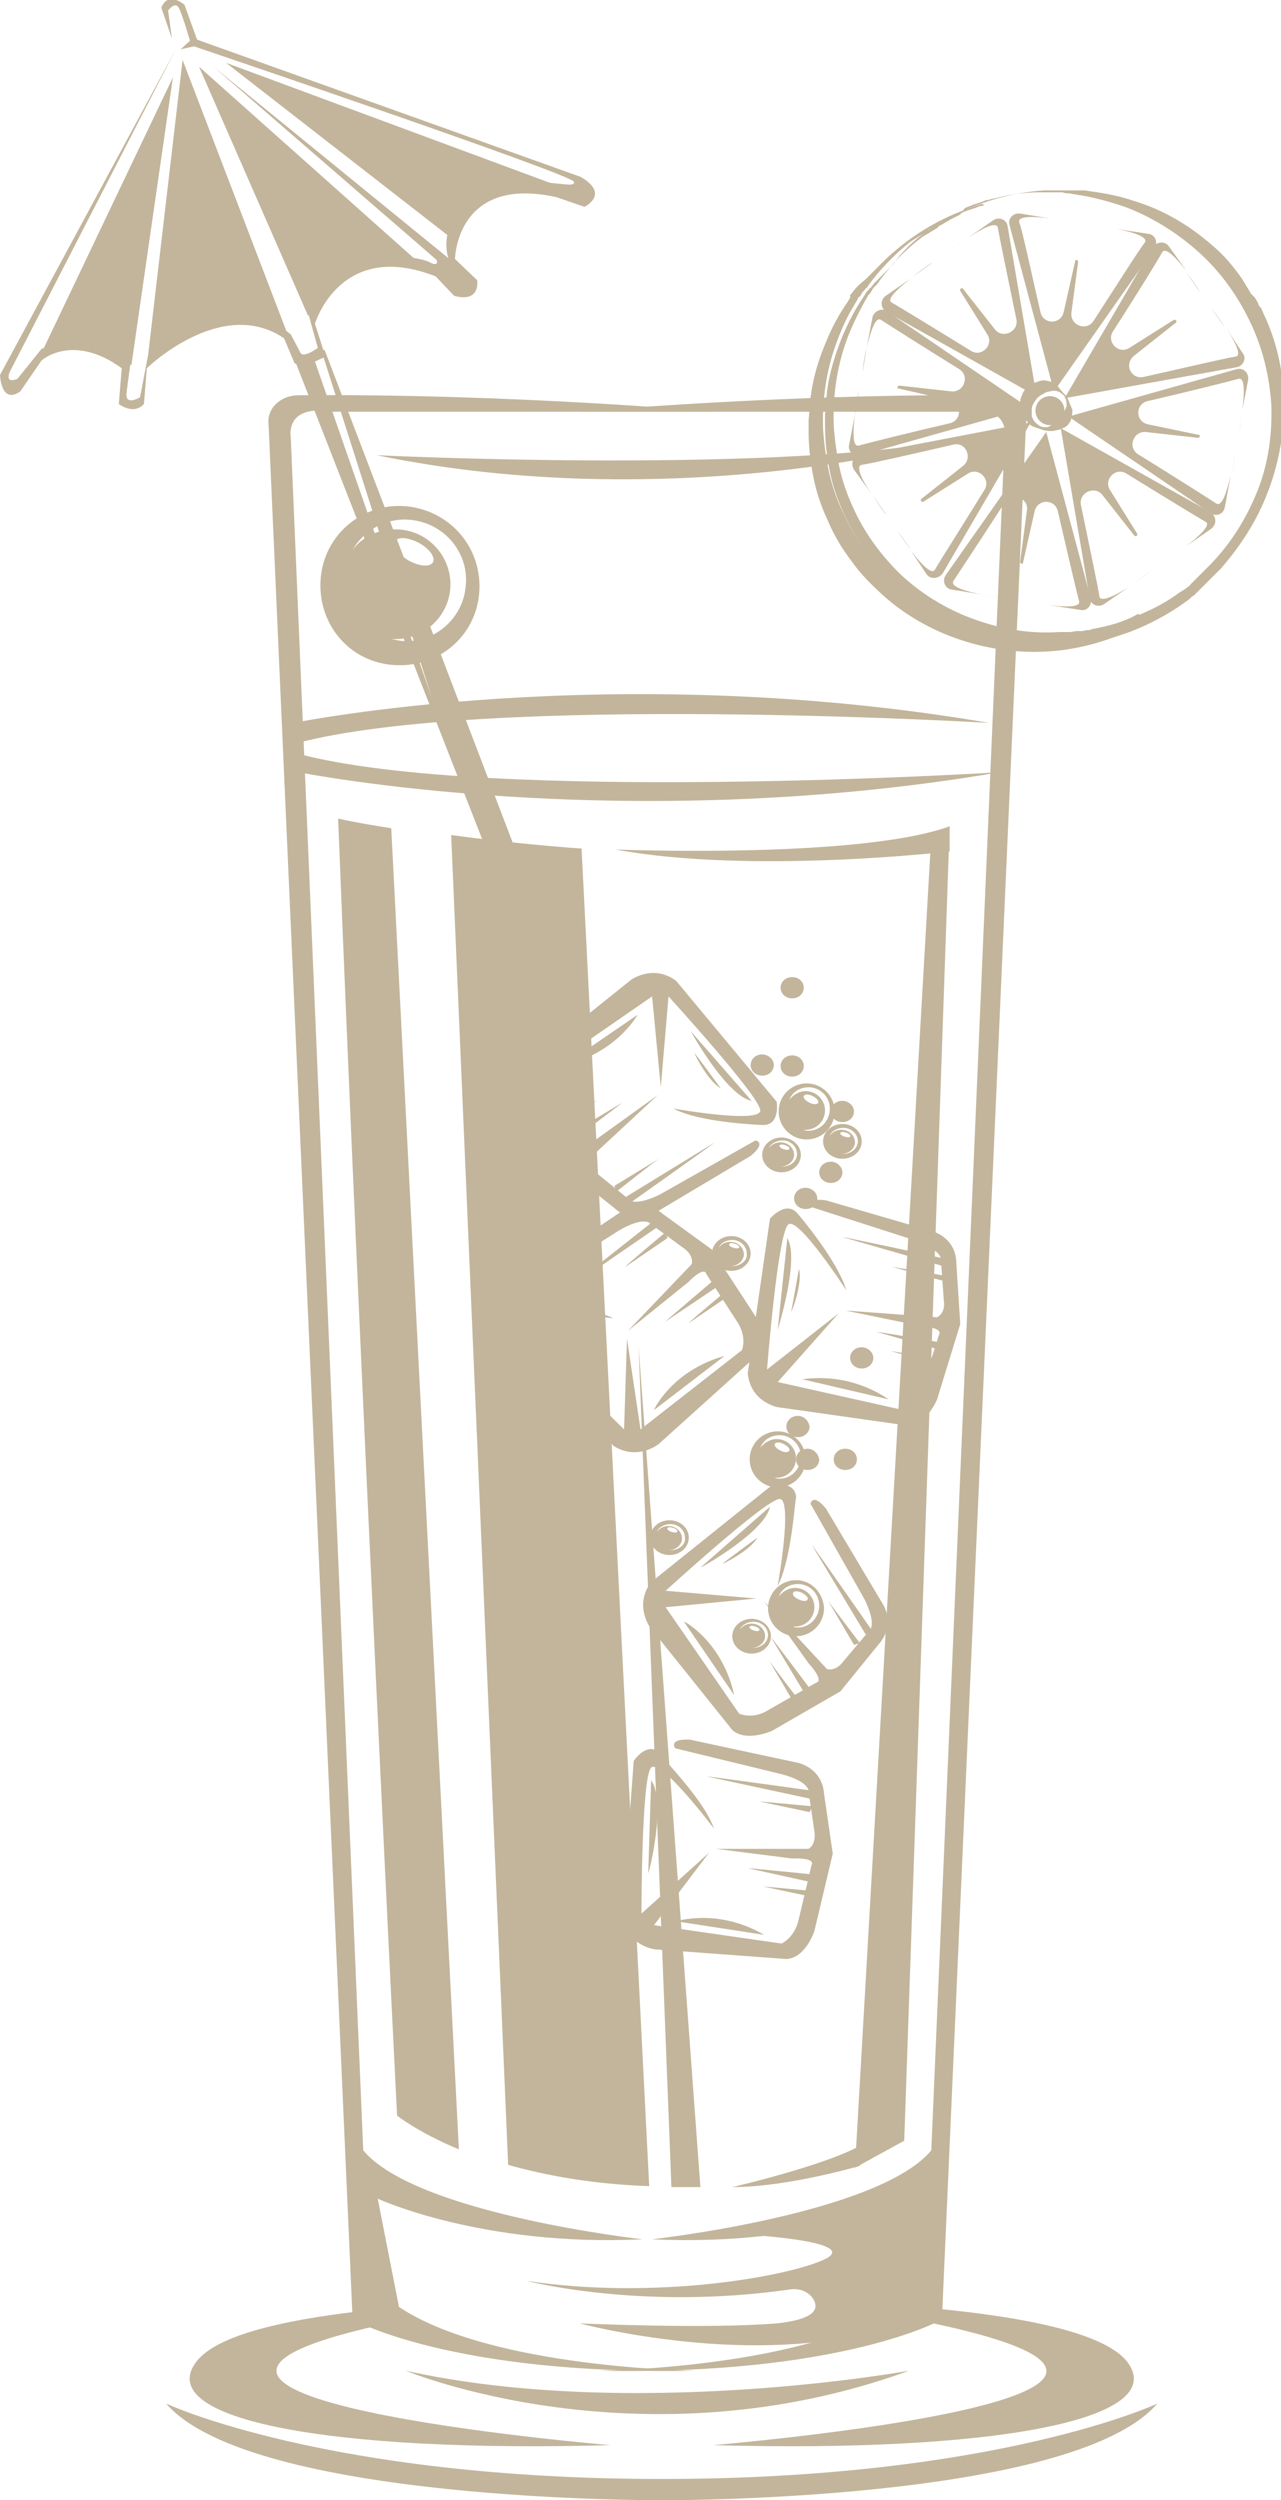 <?xml version="1.0" encoding="utf-8"?>
<!-- Generator: Adobe Illustrator 27.4.1, SVG Export Plug-In . SVG Version: 6.00 Build 0)  -->
<svg version="1.1" id="Layer_1" xmlns="http://www.w3.org/2000/svg" xmlns:xlink="http://www.w3.org/1999/xlink" x="0px" y="0px"
	 viewBox="0 0 132.6 258.7" style="enable-background:new 0 0 132.6 258.7;" xml:space="preserve">
<style type="text/css">
	.st0{fill:#C2B59B;}
</style>
<g>
	<g>
		<path class="st0" d="M99.3,22c2.8-1.3,5.7-2.1,8.8-2.3c0.1,0,0.2,0,0.3,0l0.3,0l0.6,0c0.2,0,0.4,0,0.6,0l0.6,0c0.2,0,0.4,0,0.6,0
			l0.6,0c0.2,0,0.4,0,0.6,0l0.6,0.1c1.5,0.2,3.1,0.5,4.5,1c3,0.9,5.7,2.5,8.1,4.6c1.2,1,2.2,2.2,3.1,3.5l0.3,0.5
			c0.1,0.2,0.2,0.3,0.3,0.5l0.3,0.5l0.2,0.2c0,0,0.1,0.1,0.1,0.1l0.1,0.1l0.3,0.5l0.1,0.3l0.1,0.1c0,0,0,0.1,0.1,0.1
			c0.2,0.4,0.3,0.7,0.5,1.1c1.3,2.9,1.9,6,1.9,9.1c0,3.1-0.6,6.2-1.7,9c-1.1,2.9-2.8,5.5-4.8,7.8l-0.4,0.4l-0.2,0.2
			c-0.1,0.1-0.1,0.1-0.2,0.2l-0.4,0.4l-0.2,0.2c-0.1,0.1-0.1,0.1-0.2,0.2l-0.4,0.4l-0.2,0.2c-0.1,0.1-0.1,0.1-0.2,0.2l-0.4,0.4
			c-0.2,0.1-0.3,0.2-0.5,0.4c-1.2,0.9-2.5,1.7-3.9,2.4c-2.8,1.4-5.8,2.2-8.9,2.4c-3.1,0.2-6.3-0.2-9.2-1.2c-3-1-5.7-2.6-8.1-4.7
			c-1.2-1-2.2-2.2-3.2-3.5c-0.9-1.3-1.7-2.6-2.4-4.1c-0.6-1.4-1.2-2.9-1.5-4.5c-0.3-1.5-0.5-3.1-0.5-4.7c0-0.4,0-0.8,0-1.2l0.1-1.2
			c0-0.4,0.1-0.8,0.1-1.2c0.1-0.4,0.1-0.8,0.2-1.2c0.3-1.5,0.8-3,1.4-4.5c0.6-1.4,1.3-2.8,2.2-4.1l0.3-0.5l0.2-0.2
			c0.1-0.1,0.1-0.2,0.2-0.2l0.4-0.5l0.2-0.2c0.1-0.1,0.1-0.1,0.2-0.2l0.4-0.4l0.2-0.2c0.1-0.1,0.1-0.1,0.2-0.2l0.4-0.4l0.2-0.2
			c0.1-0.1,0.1-0.1,0.2-0.2C94,25.1,96.5,23.3,99.3,22z M99.4,22.2l-1,0.5c-0.3,0.2-0.7,0.4-1,0.6c-0.1,0-0.2,0.1-0.2,0.1l-0.2,0.2
			l-0.5,0.3c-0.2,0.1-0.3,0.2-0.5,0.3l-0.5,0.3c-1.2,0.9-2.3,1.9-3.3,3.1c-0.5,0.6-1,1.2-1.4,1.8c-0.1,0.1-0.1,0.1-0.2,0.2l-0.2,0.2
			l-0.3,0.5c-0.1,0.1-0.1,0.2-0.2,0.2l-0.1,0.2l-0.3,0.5c-0.7,1.3-1.4,2.7-1.9,4.1c-1,2.8-1.4,5.8-1.3,8.7c0.1,1.5,0.3,2.9,0.6,4.4
			c0.3,1.4,0.8,2.8,1.4,4.1c1.2,2.7,3,5.1,5.1,7.1c2.2,2,4.7,3.5,7.5,4.5c2.8,1,5.7,1.5,8.7,1.3l0.6,0l0.3,0c0.1,0,0.2,0,0.3,0
			l0.6-0.1l0.3,0c0.1,0,0.2,0,0.3,0l0.5-0.1c0.2,0,0.4,0,0.5-0.1l0.5-0.1c0.2,0,0.4-0.1,0.5-0.1c1.4-0.3,2.9-0.8,4.2-1.4
			c1.4-0.6,2.7-1.3,3.9-2.2c0.2-0.1,0.3-0.2,0.5-0.3l0.4-0.3c0.1-0.1,0.2-0.1,0.2-0.2l0.2-0.2l0.4-0.4c0.1-0.1,0.1-0.1,0.2-0.2
			l0.2-0.2l0.4-0.4c0.1-0.1,0.1-0.1,0.2-0.2l0.2-0.2l0.4-0.4c2.1-2.2,3.7-4.8,4.8-7.6c1.1-2.8,1.5-5.8,1.4-8.8
			c-0.2-3-0.9-5.9-2.2-8.6c-1.3-2.7-3-5.1-5.2-7.1c-2.2-2-4.7-3.6-7.5-4.7c-1.4-0.5-2.8-0.9-4.3-1.2l-0.6-0.1
			c-0.2,0-0.4-0.1-0.6-0.1l-0.6-0.1c-0.2,0-0.4,0-0.6-0.1l-0.6,0c-0.2,0-0.4,0-0.6,0l-0.6,0l-0.3,0c-0.1,0-0.2,0-0.3,0
			c-1.5,0-3,0.2-4.5,0.6l-0.5,0.1l-0.3,0.1c0,0-0.1,0-0.1,0l-0.1,0l-0.5,0.2l-0.3,0.1c-0.1,0-0.2,0.1-0.3,0.1
			c-0.4,0.1-0.7,0.3-1.1,0.4L99.4,22.2z"/>
		<path class="st0" d="M117.9,63.5c-0.3,0.1-0.6,0.3-0.8,0.4c-1.4,0.6-2.8,1.1-4.2,1.4c-0.2,0-0.4,0.1-0.5,0.1l-0.5,0.1
			c-0.2,0-0.4,0.1-0.5,0.1l-0.5,0.1c-0.1,0-0.2,0-0.3,0l-0.3,0l-0.6,0.1c-0.1,0-0.2,0-0.3,0l-0.3,0l-0.6,0c-3,0.1-5.9-0.3-8.7-1.3
			c-2.8-1-5.3-2.6-7.5-4.5c-2.2-2-3.9-4.4-5.1-7.1c-0.6-1.3-1.1-2.7-1.4-4.1c-0.3-1.4-0.5-2.9-0.6-4.4c-0.1-2.9,0.3-5.9,1.3-8.7
			c0.5-1.4,1.1-2.8,1.9-4.1l0.3-0.5l0.1-0.2c0-0.1,0.1-0.2,0.2-0.2l0.3-0.5l0.2-0.2c0.1-0.1,0.1-0.2,0.2-0.2
			c0.4-0.6,0.9-1.2,1.4-1.8c1-1.1,2.1-2.2,3.3-3.1l0.5-0.3c0.2-0.1,0.3-0.2,0.5-0.3l0.5-0.3l0.2-0.2c0.1-0.1,0.2-0.1,0.2-0.1
			c0.3-0.2,0.7-0.4,1-0.6l1-0.5l1-0.5c0.4-0.1,0.7-0.3,1.1-0.4c0.1,0,0.2-0.1,0.3-0.1l0.3-0.1l0.5-0.2l0.1,0c0,0,0.1,0,0.1,0
			l0.2-0.1c-0.1,0-0.2-0.1-0.3-0.1c-1.2,0.4-2.3,0.8-3.4,1.3c-2.8,1.3-5.3,3.1-7.4,5.3c-0.1,0.1-0.1,0.1-0.2,0.2l-0.2,0.2l-0.4,0.4
			c-0.1,0.1-0.1,0.1-0.2,0.2l-0.2,0.2L89,29.4c-0.1,0.1-0.1,0.1-0.2,0.2l-0.2,0.2l-0.4,0.5c-0.1,0.1-0.1,0.2-0.2,0.2L88,30.8
			l-0.3,0.5c-0.9,1.3-1.6,2.6-2.2,4.1c-0.6,1.4-1.1,2.9-1.4,4.5c-0.1,0.4-0.1,0.8-0.2,1.2c0,0.4-0.1,0.8-0.1,1.2l-0.1,1.2
			c0,0.4,0,0.8,0,1.2c0,1.6,0.2,3.1,0.5,4.7c0.3,1.5,0.8,3,1.5,4.5c0.6,1.4,1.4,2.8,2.4,4.1c0.9,1.3,2,2.4,3.2,3.5
			c2.3,2.1,5.1,3.7,8.1,4.7c3,1,6.1,1.4,9.2,1.2c3.1-0.2,6.2-1.1,8.9-2.4c0.2-0.1,0.4-0.2,0.7-0.3C118,64,117.9,63.7,117.9,63.5z"/>
		<g>
			<path class="st0" d="M94.4,28.7l2.1-1.5C96.4,27.2,95.4,27.9,94.4,28.7z"/>
			<path class="st0" d="M100.2,24.6c1.4-0.9,3-1.8,3.1-1c0.1,0.7,1.1,5.5,1.9,9.4c0.3,1.3-1.4,2.1-2.2,1.1l-3.3-4.2
				c-0.1-0.2-0.4,0-0.3,0.2l2.8,4.5c0.7,1.1-0.6,2.4-1.7,1.7c-3.4-2.1-7.5-4.6-8.2-5c-0.6-0.3,0.7-1.5,2-2.5l-2.6,1.8
				c-0.6,0.4-0.6,1.3,0.1,1.7l15.5,8.7l-3-17.6c-0.1-0.7-0.9-1-1.5-0.6L100.2,24.6z"/>
			<path class="st0" d="M98.1,26l2.1-1.5C99.1,25.3,98.1,26,98.1,26z"/>
		</g>
		<g>
			<path class="st0" d="M117,60.6l2.1-1.5C119,59.2,118,59.9,117,60.6z"/>
			<path class="st0" d="M122.8,56.5c1.3-1,2.6-2.2,2-2.5c-0.7-0.4-4.8-2.9-8.2-5c-1.1-0.7-2.4,0.6-1.7,1.7l2.8,4.5
				c0.1,0.2-0.1,0.4-0.3,0.2l-3.3-4.2c-0.8-1-2.5-0.2-2.2,1.1c0.8,3.9,1.8,8.6,1.9,9.4c0.1,0.7,1.7-0.1,3.1-1l-2.6,1.8
				c-0.6,0.4-1.4,0.1-1.5-0.6l-3-17.6l15.5,8.7c0.6,0.4,0.7,1.2,0.1,1.7L122.8,56.5z"/>
			<path class="st0" d="M120.7,58l2.1-1.5C121.7,57.3,120.7,58,120.7,58z"/>
		</g>
		<g>
			<path class="st0" d="M122.8,28.2l1.4,2C124.3,30.3,123.6,29.2,122.8,28.2z"/>
			<path class="st0" d="M126.9,33.9c0.9,1.4,1.7,2.9,1,3c-0.8,0.1-5.5,1.2-9.5,2.1c-1.3,0.3-2.1-1.3-1-2.2l4.3-3.4
				c0.2-0.1,0-0.4-0.2-0.3l-4.6,2.9c-1.1,0.7-2.4-0.6-1.7-1.7c2.2-3.4,4.8-7.6,5.1-8.2c0.4-0.6,1.5,0.7,2.5,1.9l-1.8-2.5
				c-0.4-0.6-1.3-0.5-1.7,0.1l-9.1,15.6L128,38c0.7-0.1,1.1-1,0.6-1.5L126.9,33.9z"/>
			<path class="st0" d="M125.4,31.9l1.4,2C126.2,32.9,125.4,31.9,125.4,31.9z"/>
		</g>
		<g>
			<path class="st0" d="M90.3,51.2l1.4,2C91.7,53.3,91,52.3,90.3,51.2z"/>
			<path class="st0" d="M94.3,57c1,1.3,2.2,2.6,2.5,1.9c0.4-0.7,3-4.8,5.1-8.2c0.7-1.1-0.6-2.4-1.7-1.7l-4.6,2.9
				c-0.2,0.1-0.4-0.1-0.2-0.3l4.3-3.4c1-0.8,0.3-2.5-1-2.2c-3.9,0.9-8.7,2-9.5,2.1c-0.7,0.1,0.1,1.7,1,3l-1.8-2.5
				c-0.4-0.6-0.1-1.4,0.6-1.5l17.7-3.4l-9.1,15.6c-0.4,0.6-1.3,0.7-1.7,0.1L94.3,57z"/>
			<path class="st0" d="M92.9,54.9l1.4,2C93.5,55.9,92.9,54.9,92.9,54.9z"/>
		</g>
		<g>
			<path class="st0" d="M108.6,22.6l2.5,0.4C111.1,23,109.9,22.8,108.6,22.6z"/>
			<path class="st0" d="M115.6,23.7c1.6,0.3,3.3,0.8,2.9,1.4c-0.5,0.6-3.1,4.7-5.3,8.1c-0.7,1.1-2.4,0.5-2.3-0.8l0.7-5.3
				c0-0.2-0.3-0.3-0.3-0.1l-1.2,5.3c-0.3,1.3-2.1,1.3-2.4,0c-0.9-3.9-1.9-8.6-2.2-9.3c-0.2-0.7,1.6-0.6,3.2-0.4l-3.1-0.5
				c-0.7-0.1-1.3,0.5-1.1,1.2l4.6,17.2l10.4-14.8c0.4-0.6,0.1-1.4-0.6-1.5L115.6,23.7z"/>
			<path class="st0" d="M113.1,23.3l2.5,0.4C114.3,23.5,113.1,23.3,113.1,23.3z"/>
		</g>
		<g>
			<path class="st0" d="M101.6,61.5l2.5,0.4C104,61.9,102.8,61.7,101.6,61.5z"/>
			<path class="st0" d="M108.5,62.6c1.6,0.2,3.4,0.3,3.2-0.4c-0.2-0.7-1.3-5.4-2.2-9.3c-0.3-1.3-2.1-1.3-2.4,0l-1.2,5.3
				c0,0.2-0.3,0.2-0.3-0.1l0.7-5.3c0.2-1.3-1.6-1.9-2.3-0.8c-2.2,3.4-4.9,7.5-5.3,8.1c-0.4,0.6,1.3,1.1,2.9,1.4L98.5,61
				c-0.7-0.1-1-0.9-0.6-1.5l10.4-14.8l4.6,17.2c0.2,0.7-0.4,1.4-1.1,1.2L108.5,62.6z"/>
			<path class="st0" d="M106.1,62.2l2.5,0.4C107.3,62.4,106.1,62.2,106.1,62.2z"/>
		</g>
		<g>
			<path class="st0" d="M128.7,42.3l-0.4,2.5C128.3,44.7,128.5,43.5,128.7,42.3z"/>
			<path class="st0" d="M127.4,49.2c-0.4,1.6-0.9,3.3-1.5,2.9c-0.6-0.4-4.7-3-8.1-5.1c-1.1-0.7-0.5-2.4,0.8-2.3l5.4,0.6
				c0.2,0,0.3-0.3,0.1-0.3l-5.3-1.1c-1.3-0.3-1.3-2.1,0-2.4c3.9-0.9,8.7-2.1,9.4-2.3c0.7-0.2,0.6,1.6,0.4,3.2l0.6-3.1
				c0.1-0.7-0.5-1.3-1.2-1.1l-17.4,4.9l14.7,10c0.6,0.4,1.4,0.1,1.5-0.7L127.4,49.2z"/>
			<path class="st0" d="M127.9,46.8l-0.4,2.5C127.7,47.9,127.9,46.8,127.9,46.8z"/>
		</g>
		<g>
			<path class="st0" d="M89.7,36l-0.4,2.5C89.3,38.4,89.4,37.2,89.7,36z"/>
			<path class="st0" d="M88.5,42.9c-0.2,1.6-0.3,3.4,0.4,3.2c0.7-0.2,5.5-1.4,9.4-2.3c1.3-0.3,1.3-2.1,0-2.4L93,40.2
				c-0.2,0-0.1-0.3,0.1-0.3l5.4,0.6c1.3,0.1,1.9-1.6,0.8-2.3c-3.4-2.1-7.5-4.7-8.1-5.1c-0.6-0.4-1.1,1.3-1.5,2.9l0.6-3.1
				c0.1-0.7,1-1.1,1.5-0.7l14.7,10l-17.4,4.9c-0.7,0.2-1.4-0.4-1.2-1.1L88.5,42.9z"/>
			<path class="st0" d="M88.9,40.5l-0.4,2.5C88.6,41.6,88.9,40.5,88.9,40.5z"/>
		</g>
		<ellipse transform="matrix(0.816 -0.578 0.578 0.816 -4.637 70.556)" class="st0" cx="108.7" cy="42.6" rx="1.5" ry="1.5"/>
		<path class="st0" d="M110.3,40.9c0.2,0.2,0.3,0.5,0.4,0.8l0.1,0.2c0,0.1,0.1,0.2,0.1,0.2c0,0.1,0,0.2,0.1,0.2c0,0.1,0,0.2,0,0.3
			c0,0.3-0.1,0.7-0.2,1c-0.2,0.3-0.4,0.6-0.8,0.7c-0.3,0.2-0.7,0.2-1,0.3c-0.3,0-0.7,0-1-0.1c-0.3-0.1-0.6-0.2-0.9-0.3
			c-0.3-0.1-0.6-0.3-0.8-0.6c-0.2-0.2-0.4-0.5-0.6-0.9c-0.1-0.3-0.1-0.7-0.1-1.1c0-0.4,0.2-0.7,0.3-1c0.2-0.3,0.4-0.6,0.8-0.8
			c0.3-0.2,0.7-0.3,1-0.4c0.4-0.1,0.7,0,1.1,0.1c0.3,0.1,0.6,0.3,0.8,0.6C109.9,40.5,110.1,40.7,110.3,40.9z M110.2,41
			c-0.2-0.2-0.4-0.4-0.7-0.5c-0.3-0.1-0.5-0.1-0.8,0c-0.2,0-0.5,0.1-0.6,0.2c-0.2,0.1-0.4,0.2-0.5,0.3c-0.2,0.1-0.3,0.3-0.4,0.4
			c-0.1,0.2-0.2,0.3-0.3,0.5c-0.1,0.2-0.1,0.4-0.1,0.6c0,0.1,0,0.1,0,0.2l0,0.2l0,0.2l0.1,0.2c0.1,0.2,0.2,0.4,0.5,0.6
			c0.2,0.2,0.5,0.3,0.7,0.3c0.3,0,0.5,0,0.7-0.2c0.2-0.1,0.4-0.3,0.6-0.4c0.2-0.2,0.3-0.3,0.4-0.5c0.1-0.2,0.3-0.4,0.4-0.6l0.1-0.2
			c0-0.1,0-0.1,0.1-0.2l0-0.2c0-0.1,0-0.1,0-0.2C110.4,41.5,110.3,41.2,110.2,41z"/>
	</g>
	<g>
		<path class="st0" d="M18.2,5.1L0,38.8c0,0,0.1,3.1,2.1,1.7l2.2-3.2c0,0,3.2-2.9,8.3,0.8l-0.3,3.7c0,0,1.5,1.2,2.6,0l0.3-3.7
			c0,0,7.7-7.5,14.2-3.1l1.1,2.6c0,0,2.4,0.6,3-1.3l-0.9-2.8c0,0,2.6-8.8,12.5-4.9l1.9,2c0,0,2.6,0.9,2.4-1.6l-2.3-2.2
			c0,0,0.1-8.7,10.5-6.4l2.9,1c0,0,2.7-1.3-0.4-3.1L20.4,4.1l-1.3-3.6c0,0-1.7-1.5-2.4,0.3L17.8,4l-0.4-2.9c0,0,0.7-1,1.1-0.3
			s1.3,3.9,1.3,3.9s39.3,13.3,39.6,14.1c0.3,0.8-2.7-0.3-6.1,0.1s-7.8,3.2-7,7.4l0.1,0.4L22.1,6.9l23.1,20c0,0,0.3,0.8-0.8,0.2
			s-11.5-2.4-12.5,5.3l1,3.6c0,0-1.5,1.1-1.8,0.5l-1-1.9c0,0-5.8-5.3-14.8,2.3l-0.8,4.2c0,0-1.6,1-1.4-0.5l0.4-3
			c0,0-2.6-4.3-9.2-1.5l-2.5,3.1c0,0-1.3,0.6-0.8-0.7L18.2,5.1z"/>
		<path class="st0" d="M17.9,8L4.4,36.3c0,0,5.7-1.8,9.2,1.5L17.9,8z"/>
		<path class="st0" d="M18.9,6.2L15.3,37c0,0,6.5-6.5,14.4-2.6L18.9,6.2z"/>
		<polygon class="st0" points="18.7,5.1 20.5,4.7 19.9,4 		"/>
		<path class="st0" d="M20.6,6.9l22.9,20.4c0,0-9.4-3.2-11.6,5.4L20.6,6.9z"/>
		<path class="st0" d="M23.4,6.5l35.1,13c0,0-9.3-1.5-11.7,5.2L23.4,6.5z"/>
		<path class="st0" d="M33.6,36.2l-3,1.3l20.2,51.6h3L33.6,36.2z M32.6,37.4l0.9-0.4l11.2,35.2L32.6,37.4z"/>
	</g>
	<g>
		<path class="st0" d="M41.1,240.2c-0.5-0.2-1.1-0.4-1.6-0.6c-0.3-0.1-0.6-0.3-0.9-0.6c-7.6,0.8-16,2.3-18.3,5.4
			c-4.5,6,14.1,9.4,42.9,8.6C63.1,253,3.4,248,41.1,240.2z"/>
		<path class="st0" d="M116.7,244.4c-2.7-3.5-13.4-5-21.8-5.7c-0.2,0.3-0.6,0.6-1.1,0.8c-0.2,0.1-0.5,0.1-0.7,0.2
			c43.2,8.1-19.3,13.3-19.3,13.3C102.6,253.8,121.2,250.4,116.7,244.4z"/>
		<path class="st0" d="M68.5,256.5c-34.7,0-51.3-7.8-51.3-7.8c8.8,10.2,51.3,10,51.3,10s42.5,0.2,51.3-10
			C119.8,248.7,103.2,256.5,68.5,256.5z"/>
		<g>
			<path class="st0" d="M27.8,43.9L36.5,240c0,0,10.2,5.8,35.6,5.3c0,0-21.2-0.2-30.8-6.6l-2.2-11.2c0,0,10.8,5,27.4,4.2
				c0,0-23.4-2.6-28.9-9.2L30.1,45.3c0,0-0.7-3.5,4.2-2.7h39.6c0,0-21.2-1.9-43-1.7C29,40.9,27.6,42.3,27.8,43.9z"/>
			<path class="st0" d="M106.2,43.9L97.5,240c0,0-10.2,5.8-35.6,5.3c0,0,21.2-0.2,30.8-6.6l2.2-11.2c0,0-10.8,5-27.4,4.2
				c0,0,23.4-2.6,28.9-9.2L104,45.3c0,0,0.7-3.5-4.2-2.7H60.1c0,0,21.2-1.9,43-1.7C105,40.9,106.4,42.3,106.2,43.9z"/>
			<path class="st0" d="M78.3,231.3c0,0,10.9,0.7,7,2.5c-3.9,1.8-17.6,4.2-30.8,2.2c0,0,11.8,3.1,27.2,0.9c1.1-0.2,2.2,0.3,2.6,1.2
				c0.4,0.9-0.1,1.9-3.9,2.3c-7.2,0.6-20.4,0-20.4,0s18.2,4.9,32.3,0.3l3.8-14.5L78.3,231.3z"/>
			<path class="st0" d="M30.4,74.8c0,0,32.8-6.7,72,0c0,0-52.1-3.1-71.7,2.1L30.4,74.8z"/>
			<path class="st0" d="M30.9,79.9c0,0,33.4,6.7,72.6,0c0,0-53,3.3-72.6-1.9V79.9z"/>
		</g>
		<g>
			<path class="st0" d="M52.6,224c3.9,1.1,8.7,2,14.6,2.2l-7-138.4c0,0-6.2-0.4-13.5-1.4L52.6,224z"/>
			<path class="st0" d="M40.5,85.7c-1.9-0.3-3.7-0.6-5.5-1c2.3,58.4,6.1,134.2,6.1,134.2s2.1,1.7,6.4,3.5L40.5,85.7z"/>
		</g>
		<polygon class="st0" points="69.5,226.3 72.5,226.3 66.1,139.3 		"/>
		<path class="st0" d="M63.7,87.9c0,0,25.2,1,34.6-2.4v2.6C98.3,88.1,77.8,90.5,63.7,87.9z"/>
		<polygon class="st0" points="98.3,85.5 93.6,221.5 88.5,224.3 96.4,86.5 		"/>
		<path class="st0" d="M42,245.3c0,0,24.3,10.1,52.1,0C94.1,245.3,65.5,250.5,42,245.3z"/>
		<g>
			<path class="st0" d="M69.7,114.7c0,0,9,1.6,9,0.2c0-1.4-9.5-11.8-9.5-11.8l-0.8,9.4l-0.9-9.4l-11,7.6c0,0-0.7,1.4,0.4,3.1
				l2.8,4.9c0,0,0.1,0.9,2-0.8l6.4-4.6l-7,6.5c0,0-0.3,0.9,0.8,1.7l3.2,2.6c0,0,0.5,0.8,3.2-0.5l9.9-5.6c0,0,1.2,0.2-0.5,1.6
				l-9.9,5.9c0,0-2.1,1.4-4.2-0.5l-4.9-3.9l-4.1-7.1c0,0-1.2-2.7,0.1-4.1l10.6-8.5c0,0,2.3-1.7,4.7,0.1L80.4,114
				c0,0,0.4,2.5-1.5,2.4C78.9,116.4,72.5,116.2,69.7,114.7z"/>
			<path class="st0" d="M58.4,110.2L66,105C66,105,63.8,109,58.4,110.2z"/>
			<path class="st0" d="M77.8,113.9l-6.3-7.2C71.5,106.7,75.2,113.4,77.8,113.9z"/>
			<path class="st0" d="M74.6,112.6c0,0-2.7-3.7-2.7-3.6C71.9,109.1,73.3,111.9,74.6,112.6z"/>
			<path class="st0" d="M64.4,114.1c-0.2,0.2-5.8,4.4-5.8,4.4l-0.2-0.8L64.4,114.1z"/>
			<path class="st0" d="M61.9,113.8c-0.2,0.1-4.4,3.4-4.4,3.4l-0.2-0.6L61.9,113.8z"/>
			<path class="st0" d="M74,118.2c-0.2,0.2-9.1,6.5-9.1,6.5l-0.2-0.8L74,118.2z"/>
			<path class="st0" d="M68.2,119.9c-0.2,0.1-4.4,3.4-4.4,3.4l-0.2-0.6L68.2,119.9z"/>
		</g>
		<g>
			<path class="st0" d="M73.9,189.2c0,0-5.5-7.3-6.5-6.3S66.4,198,66.4,198l7-6.3l-5.7,7.5l13.2,1.9c0,0,1.4-0.6,1.8-2.6l1.3-5.5
				c0,0,0.6-0.8-2-0.7l-7.9-1l9.6,0c0,0,0.8-0.4,0.6-1.8l-0.6-4.1c0,0,0.2-1-2.7-1.8l-11.1-2.7c0,0-0.8-1,1.5-0.9l11.2,2.4
				c0,0,2.5,0.5,2.7,3.2l0.9,6.2l-1.9,8c0,0-0.9,2.8-2.9,2.9l-13.6-1c0,0-2.8-0.3-3.4-3.3l1.2-16.2c0,0,1.4-2.1,2.7-0.8
				C68.3,181.7,72.9,186.2,73.9,189.2z"/>
			<path class="st0" d="M79.1,200.2l-9.1-1.4C70,198.8,74.3,197.4,79.1,200.2z"/>
			<path class="st0" d="M67.4,184.2l-0.3,9.6C67.2,193.8,69,186.4,67.4,184.2z"/>
			<path class="st0" d="M68.9,187.4c0,0-0.5,4.5-0.5,4.5C68.5,191.8,69.4,188.8,68.9,187.4z"/>
			<path class="st0" d="M77.4,193.3c0.3,0,7.2,0.7,7.2,0.7l-0.4,0.8L77.4,193.3z"/>
			<path class="st0" d="M79,195.2c0.2,0,5.5,0.5,5.5,0.5l-0.3,0.6L79,195.2z"/>
			<path class="st0" d="M73.1,183.8c0.3,0,11.1,1.5,11.1,1.5l-0.4,0.8L73.1,183.8z"/>
			<path class="st0" d="M78.6,186.4c0.2,0,5.5,0.5,5.5,0.5l-0.3,0.6L78.6,186.4z"/>
		</g>
		<g>
			<path class="st0" d="M63.5,136.4c0,0-9.1-1.1-9,0.3c0,1.4,10.1,11.2,10.1,11.2l0.3-9.4l1.4,9.4l10.5-8.2c0,0,0.6-1.4-0.6-3.1
				l-3.1-4.8c0,0-0.1-0.9-1.9,0.9l-6.2,5l6.6-6.9c0,0,0.3-0.9-0.9-1.7l-3.4-2.5c0,0-0.6-0.8-3.2,0.7l-9.6,6.1c0,0-1.2-0.1,0.4-1.7
				l9.5-6.4c0,0,2.1-1.5,4.2,0.3l5.1,3.7l4.5,6.9c0,0,1.4,2.6,0.1,4.1l-10.1,9.1c0,0-2.2,1.8-4.7,0.2l-10.8-12c0,0-0.5-2.5,1.3-2.5
				C54.2,135.1,60.6,135,63.5,136.4z"/>
			<path class="st0" d="M75,140.3l-7.3,5.6C67.7,145.8,69.6,141.8,75,140.3z"/>
			<path class="st0" d="M55.4,137.6l6.7,6.8C62.1,144.4,58,138,55.4,137.6z"/>
			<path class="st0" d="M58.7,138.8c0,0,2.9,3.5,2.9,3.4C61.6,142.1,60,139.4,58.7,138.8z"/>
			<path class="st0" d="M68.8,136.8c0.2-0.2,5.5-4.7,5.5-4.7l0.3,0.8L68.8,136.8z"/>
			<path class="st0" d="M71.3,136.9c0.1-0.2,4.2-3.6,4.2-3.6l0.2,0.6L71.3,136.9z"/>
			<path class="st0" d="M59,133.2c0.2-0.2,8.7-6.9,8.7-6.9L68,127L59,133.2z"/>
			<path class="st0" d="M64.7,131.1c0.1-0.2,4.2-3.6,4.2-3.6l0.2,0.6L64.7,131.1z"/>
		</g>
		<g>
			<path class="st0" d="M87.6,133.5c0,0-5-7.7-6-6.8c-1.1,0.9-2.2,15-2.2,15l7.4-5.8l-6.3,7.1l13,2.9c0,0,1.5-0.5,2-2.4l1.7-5.4
				c0,0,0.6-0.7-1.9-0.9l-7.8-1.6l9.5,0.7c0,0,0.9-0.4,0.7-1.7l-0.3-4.2c0,0,0.3-0.9-2.5-2l-10.9-3.5c0,0-0.7-1,1.5-0.7l11,3.2
				c0,0,2.5,0.6,2.5,3.4l0.4,6.2l-2.4,7.8c0,0-1.1,2.7-3.1,2.7l-13.4-1.9c0,0-2.8-0.5-3.1-3.5l2.3-16c0,0,1.6-1.9,2.8-0.6
				C82.6,125.6,86.7,130.4,87.6,133.5z"/>
			<path class="st0" d="M92,144.8l-9-2.1C83,142.8,87.4,141.7,92,144.8z"/>
			<path class="st0" d="M81.5,128.1l-1,9.5C80.5,137.6,82.8,130.3,81.5,128.1z"/>
			<path class="st0" d="M82.7,131.3c0,0-0.8,4.5-0.8,4.4C82,135.7,83.1,132.7,82.7,131.3z"/>
			<path class="st0" d="M90.7,137.8c0.3,0,7.2,1.2,7.2,1.2l-0.5,0.7L90.7,137.8z"/>
			<path class="st0" d="M92.2,139.8c0.2,0,5.4,0.9,5.4,0.9l-0.3,0.5L92.2,139.8z"/>
			<path class="st0" d="M87.2,128c0.3,0,10.9,2.3,10.9,2.3l-0.5,0.7L87.2,128z"/>
			<path class="st0" d="M92.4,131.1c0.2,0,5.4,0.9,5.4,0.9l-0.3,0.5L92.4,131.1z"/>
		</g>
		<g>
			<path class="st0" d="M80.5,164.1c0,0,1.6-9,0.2-9s-11.8,9.5-11.8,9.5l9.4,0.8l-9.4,0.9l7.6,11c0,0,1.4,0.7,3.1-0.4l4.9-2.8
				c0,0,0.9-0.1-0.8-2l-4.6-6.4l6.5,7c0,0,0.9,0.3,1.7-0.8l2.7-3.2c0,0,0.8-0.5-0.5-3.2l-5.6-9.9c0,0,0.2-1.2,1.6,0.5l5.9,9.9
				c0,0,1.4,2.1-0.5,4.2l-3.9,4.8l-7.1,4.1c0,0-2.7,1.2-4.1-0.1l-8.5-10.6c0,0-1.7-2.3,0.1-4.7l12.6-10.1c0,0,2.5-0.4,2.4,1.5
				C82.3,154.8,82,161.2,80.5,164.1z"/>
			<path class="st0" d="M76,175.4l-5.2-7.6C70.8,167.7,74.8,169.9,76,175.4z"/>
			<path class="st0" d="M79.7,155.9l-7.2,6.3C72.6,162.2,79.2,158.5,79.7,155.9z"/>
			<path class="st0" d="M78.4,159.1c0,0-3.7,2.7-3.6,2.7C74.9,161.8,77.7,160.4,78.4,159.1z"/>
			<path class="st0" d="M79.8,169.4c0.2,0.2,4.4,5.8,4.4,5.8l-0.8,0.2L79.8,169.4z"/>
			<path class="st0" d="M79.6,171.8c0.1,0.2,3.3,4.4,3.3,4.4l-0.6,0.2L79.6,171.8z"/>
			<path class="st0" d="M84,159.8c0.2,0.2,6.4,9.1,6.4,9.1l-0.8,0.2L84,159.8z"/>
			<path class="st0" d="M85.7,165.6c0.1,0.2,3.3,4.4,3.3,4.4l-0.6,0.2L85.7,165.6z"/>
		</g>
		<path class="st0" d="M83.5,112.1c-1.6,0-2.9,1.3-2.9,2.9c0,1.6,1.3,2.9,2.9,2.9c1.6,0,2.9-1.3,2.9-2.9
			C86.4,113.4,85.1,112.1,83.5,112.1z M83.7,117c-0.2,0-0.3,0-0.5-0.1c0.1,0,0.1,0,0.2,0c1.1,0,2-0.9,2-2s-0.9-2-2-2
			c-0.7,0-1.3,0.4-1.7,0.9c0.3-0.8,1.1-1.3,2-1.3c1.2,0,2.2,1,2.2,2.2C85.9,116,84.9,117,83.7,117z M83.2,113.4
			c0.1-0.2,0.5-0.2,0.9,0c0.4,0.2,0.7,0.5,0.6,0.7c-0.1,0.2-0.5,0.2-0.9,0C83.4,113.9,83.1,113.6,83.2,113.4z"/>
		<path class="st0" d="M80.5,148.1c-1.6,0-2.9,1.3-2.9,2.9c0,1.6,1.3,2.9,2.9,2.9s2.9-1.3,2.9-2.9C83.4,149.4,82.1,148.1,80.5,148.1
			z M80.7,153c-0.2,0-0.3,0-0.5-0.1c0.1,0,0.1,0,0.2,0c1.1,0,2-0.9,2-2s-0.9-2-2-2c-0.7,0-1.3,0.4-1.7,0.9c0.3-0.8,1.1-1.3,2-1.3
			c1.2,0,2.2,1,2.2,2.2C82.9,152,81.9,153,80.7,153z M80.2,149.4c0.1-0.2,0.5-0.2,0.9,0c0.4,0.2,0.7,0.5,0.6,0.7
			c-0.1,0.2-0.5,0.2-0.9,0C80.4,149.9,80.1,149.6,80.2,149.4z"/>
		<path class="st0" d="M82.4,163.5c-1.6,0-2.9,1.3-2.9,2.9c0,1.6,1.3,2.9,2.9,2.9c1.6,0,2.9-1.3,2.9-2.9
			C85.2,164.8,84,163.5,82.4,163.5z M82.6,168.4c-0.2,0-0.3,0-0.5-0.1c0.1,0,0.1,0,0.2,0c1.1,0,2-0.9,2-2s-0.9-2-2-2
			c-0.7,0-1.3,0.4-1.7,0.9c0.3-0.8,1.1-1.3,2-1.3c1.2,0,2.2,1,2.2,2.2C84.8,167.4,83.8,168.4,82.6,168.4z M82.1,164.8
			c0.1-0.2,0.5-0.2,0.9,0c0.4,0.2,0.7,0.5,0.6,0.7c-0.1,0.2-0.5,0.2-0.9,0C82.2,165.3,82,165,82.1,164.8z"/>
		<path class="st0" d="M80.9,117.7c-1.1,0-2,0.8-2,1.8c0,1,0.9,1.8,2,1.8s2-0.8,2-1.8S82,117.7,80.9,117.7z M81,120.7
			c-0.1,0-0.2,0-0.3,0c0,0,0.1,0,0.1,0c0.8,0,1.4-0.6,1.4-1.2c0-0.7-0.6-1.3-1.4-1.3c-0.5,0-0.9,0.2-1.2,0.6
			c0.2-0.5,0.8-0.8,1.4-0.8c0.8,0,1.5,0.6,1.5,1.4C82.5,120.1,81.9,120.7,81,120.7z M80.7,118.5c0.1-0.1,0.3-0.1,0.6,0
			c0.3,0.1,0.5,0.3,0.4,0.4s-0.3,0.1-0.6,0C80.8,118.8,80.6,118.6,80.7,118.5z"/>
		<path class="st0" d="M69.3,157.3c-1.1,0-2,0.8-2,1.8c0,1,0.9,1.8,2,1.8s2-0.8,2-1.8S70.4,157.3,69.3,157.3z M69.4,160.4
			c-0.1,0-0.2,0-0.3,0c0,0,0.1,0,0.1,0c0.8,0,1.4-0.6,1.4-1.2c0-0.7-0.6-1.3-1.4-1.3c-0.5,0-0.9,0.2-1.2,0.6
			c0.2-0.5,0.8-0.8,1.4-0.8c0.8,0,1.5,0.6,1.5,1.4C71,159.8,70.3,160.4,69.4,160.4z M69.1,158.1c0.1-0.1,0.3-0.1,0.6,0
			c0.3,0.1,0.5,0.3,0.4,0.4c-0.1,0.1-0.3,0.1-0.6,0C69.2,158.4,69,158.2,69.1,158.1z"/>
		<path class="st0" d="M77.8,167.5c-1.1,0-2,0.8-2,1.8s0.9,1.8,2,1.8s2-0.8,2-1.8S78.9,167.5,77.8,167.5z M78,170.5
			c-0.1,0-0.2,0-0.3,0c0,0,0.1,0,0.1,0c0.8,0,1.4-0.6,1.4-1.2c0-0.7-0.6-1.3-1.4-1.3c-0.5,0-0.9,0.2-1.2,0.6
			c0.2-0.5,0.8-0.8,1.4-0.8c0.8,0,1.5,0.6,1.5,1.4C79.5,169.9,78.8,170.5,78,170.5z M77.6,168.3c0.1-0.1,0.3-0.1,0.6,0
			c0.3,0.1,0.5,0.3,0.4,0.4c-0.1,0.1-0.3,0.1-0.6,0C77.7,168.6,77.5,168.4,77.6,168.3z"/>
		<path class="st0" d="M87.2,116.3c-1.1,0-2,0.8-2,1.8c0,1,0.9,1.8,2,1.8s2-0.8,2-1.8S88.3,116.3,87.2,116.3z M87.3,119.4
			c-0.1,0-0.2,0-0.3,0c0,0,0.1,0,0.1,0c0.8,0,1.4-0.6,1.4-1.2c0-0.7-0.6-1.3-1.4-1.3c-0.5,0-0.9,0.2-1.2,0.6
			c0.2-0.5,0.8-0.8,1.4-0.8c0.8,0,1.5,0.6,1.5,1.4C88.8,118.8,88.1,119.4,87.3,119.4z M87,117.2c0.1-0.1,0.3-0.1,0.6,0
			c0.3,0.1,0.5,0.3,0.4,0.4c-0.1,0.1-0.3,0.1-0.6,0C87.1,117.5,86.9,117.3,87,117.2z"/>
		<path class="st0" d="M54.3,127.8c-1.1,0-2,0.8-2,1.8c0,1,0.9,1.8,2,1.8s2-0.8,2-1.8C56.3,128.6,55.4,127.8,54.3,127.8z
			 M54.5,130.8c-0.1,0-0.2,0-0.3,0c0,0,0.1,0,0.1,0c0.8,0,1.4-0.6,1.4-1.2s-0.6-1.3-1.4-1.3c-0.5,0-0.9,0.2-1.2,0.6
			c0.2-0.5,0.8-0.8,1.4-0.8c0.8,0,1.5,0.6,1.5,1.4C56,130.2,55.3,130.8,54.5,130.8z M54.1,128.6c0.1-0.1,0.3-0.1,0.6,0
			c0.3,0.1,0.5,0.3,0.4,0.4c-0.1,0.1-0.3,0.1-0.6,0C54.2,128.9,54.1,128.7,54.1,128.6z"/>
		<path class="st0" d="M75.7,127.9c-1.1,0-2,0.8-2,1.8s0.9,1.8,2,1.8s2-0.8,2-1.8S76.8,127.9,75.7,127.9z M75.8,131
			c-0.1,0-0.2,0-0.3,0c0,0,0.1,0,0.1,0c0.8,0,1.4-0.6,1.4-1.2c0-0.7-0.6-1.3-1.4-1.3c-0.5,0-0.9,0.2-1.2,0.6
			c0.2-0.5,0.8-0.8,1.4-0.8c0.8,0,1.5,0.6,1.5,1.4C77.4,130.4,76.7,131,75.8,131z M75.5,128.7c0.1-0.1,0.3-0.1,0.6,0
			c0.3,0.1,0.5,0.3,0.4,0.4c-0.1,0.1-0.3,0.1-0.6,0C75.6,129,75.4,128.9,75.5,128.7z"/>
		<path class="st0" d="M78.9,109.1c-0.7,0-1.2,0.5-1.2,1.1s0.5,1.1,1.2,1.1c0.7,0,1.2-0.5,1.2-1.1S79.5,109.1,78.9,109.1z"/>
		<path class="st0" d="M82,109.2c-0.7,0-1.2,0.5-1.2,1.1s0.5,1.1,1.2,1.1c0.7,0,1.2-0.5,1.2-1.1S82.7,109.2,82,109.2z"/>
		<path class="st0" d="M87.2,113.9c-0.7,0-1.2,0.5-1.2,1.1s0.5,1.1,1.2,1.1s1.2-0.5,1.2-1.1S87.8,113.9,87.2,113.9z"/>
		<path class="st0" d="M82,101.1c-0.7,0-1.2,0.5-1.2,1.1s0.5,1.1,1.2,1.1c0.7,0,1.2-0.5,1.2-1.1S82.7,101.1,82,101.1z"/>
		<path class="st0" d="M57.8,124.9c-0.7,0-1.2,0.5-1.2,1.1s0.5,1.1,1.2,1.1c0.7,0,1.2-0.5,1.2-1.1S58.5,124.9,57.8,124.9z"/>
		<path class="st0" d="M54.3,123c-0.7,0-1.2,0.5-1.2,1.1s0.5,1.1,1.2,1.1c0.7,0,1.2-0.5,1.2-1.1S55,123,54.3,123z"/>
		<path class="st0" d="M55.4,125.4c-0.7,0-1.2,0.5-1.2,1.1c0,0.6,0.5,1.1,1.2,1.1c0.7,0,1.2-0.5,1.2-1.1S56.1,125.4,55.4,125.4z"/>
		<path class="st0" d="M83.6,149.9c-0.7,0-1.2,0.5-1.2,1.1c0,0.6,0.5,1.1,1.2,1.1c0.7,0,1.2-0.5,1.2-1.1
			C84.7,150.4,84.2,149.9,83.6,149.9z"/>
		<path class="st0" d="M87.5,149.9c-0.7,0-1.2,0.5-1.2,1.1c0,0.6,0.5,1.1,1.2,1.1c0.7,0,1.2-0.5,1.2-1.1
			C88.7,150.4,88.2,149.9,87.5,149.9z"/>
		<path class="st0" d="M86,120.2c-0.7,0-1.2,0.5-1.2,1.1s0.5,1.1,1.2,1.1s1.2-0.5,1.2-1.1S86.6,120.2,86,120.2z"/>
		<path class="st0" d="M83.4,122.9c-0.7,0-1.2,0.5-1.2,1.1s0.5,1.1,1.2,1.1c0.7,0,1.2-0.5,1.2-1.1S84,122.9,83.4,122.9z"/>
		<path class="st0" d="M89.2,139.4c-0.7,0-1.2,0.5-1.2,1.1c0,0.6,0.5,1.1,1.2,1.1c0.7,0,1.2-0.5,1.2-1.1
			C90.4,139.9,89.8,139.4,89.2,139.4z"/>
		<path class="st0" d="M82.6,146.5c-0.7,0-1.2,0.5-1.2,1.1c0,0.6,0.5,1.1,1.2,1.1s1.2-0.5,1.2-1.1C83.7,147,83.2,146.5,82.6,146.5z"
			/>
		<path class="st0" d="M39,47.1c0,0,38.8,1.9,58.6-1.4C97.6,45.8,69.5,53.4,39,47.1z"/>
		<path class="st0" d="M89,224.1c0,0-7.4,2.2-13.2,2.2c0,0,11.7-2.7,14.3-5L89,224.1z"/>
	</g>
	<path class="st0" d="M42.2,52.4c-4.5-0.5-8.6,2.8-9,7.4s2.8,8.6,7.4,9s8.6-2.8,9-7.4S46.7,52.9,42.2,52.4z M41.4,66.3
		c-0.5-0.1-1-0.2-1.4-0.3c0.1,0,0.3,0.1,0.4,0.1c3.1,0.3,5.9-2,6.2-5.1c0.3-3.1-2-5.9-5.1-6.2c-2-0.2-3.9,0.6-5,2.1
		c1.2-2.1,3.6-3.4,6.1-3.1c3.5,0.4,6,3.5,5.6,6.9C47.9,64.1,44.8,66.7,41.4,66.3z M40.9,56c0.3-0.5,1.4-0.4,2.5,0.2
		c1.1,0.6,1.7,1.5,1.4,2c-0.3,0.5-1.4,0.4-2.5-0.2C41.3,57.4,40.6,56.5,40.9,56z"/>
</g>
</svg>
